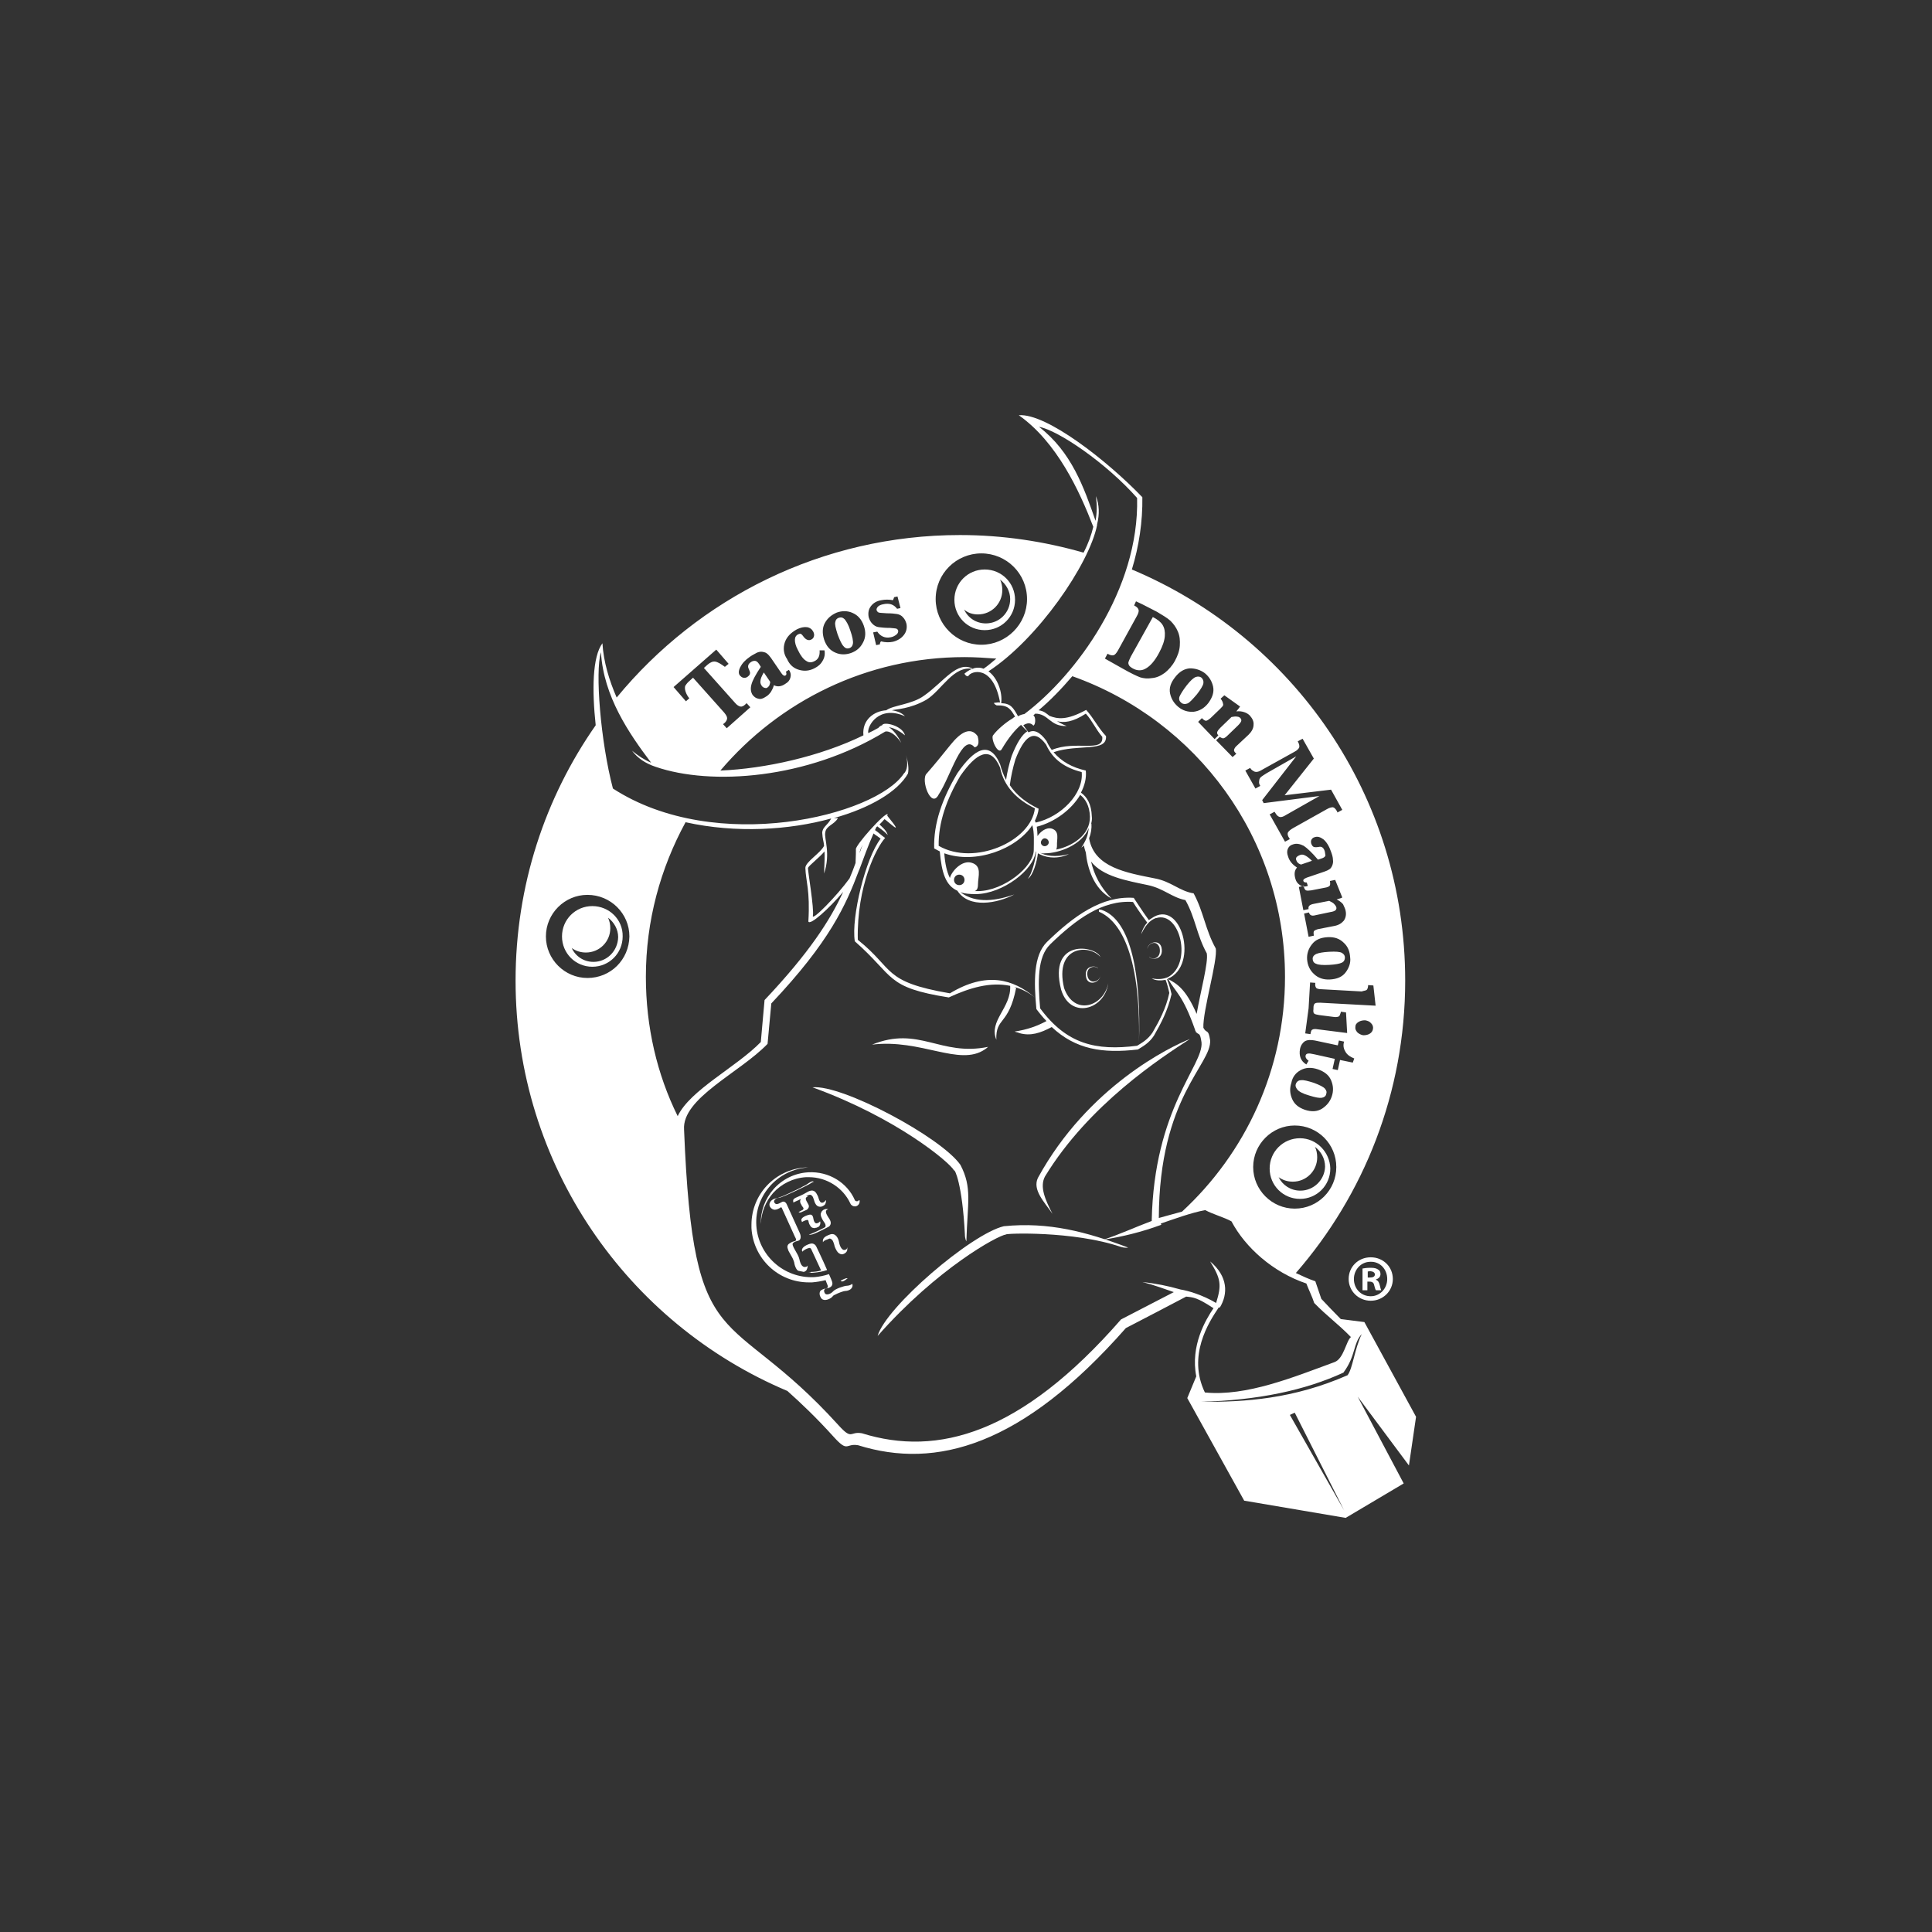 <?xml version="1.0" encoding="utf-8"?>
<!-- Generator: Adobe Illustrator 27.7.0, SVG Export Plug-In . SVG Version: 6.00 Build 0)  -->
<svg version="1.1" id="Capa_3" xmlns="http://www.w3.org/2000/svg" xmlns:xlink="http://www.w3.org/1999/xlink" x="0px" y="0px"
	 viewBox="0 0 516 516" style="enable-background:new 0 0 516 516;" xml:space="preserve">
<rect x="0" y="0" width="516" height="516" fill="#333333" stroke="none"/>
<style type="text/css">
	.st0{fill-rule:evenodd;clip-rule:evenodd;fill:#FFFFFF;}
</style>
<g>
	<path class="st0" d="M225.3,172.6c0.5,0.6,1,0.7,1.6,0.5c0.5-0.2,0.8-0.6,0.9-1.2c0.1-0.6-0.1-1.8-0.7-3.5c-0.5-1.6-1.1-2.5-1.5-3
		c-0.5-0.5-1-0.6-1.6-0.4c-0.5,0.2-0.8,0.5-0.9,1.1c-0.2,0.6,0.1,1.7,0.6,3.3C224.3,171,224.8,172.1,225.3,172.6"/>
	<path class="st0" d="M203.4,183.1c0.2,0.3,0.4,0.5,0.8,0.6c0.3,0.1,0.6,0.1,0.8-0.1c0.2-0.2,0.4-0.3,0.5-0.6
		c0.1-0.3,0.2-0.6,0.2-0.9l-1.7-2.5c-0.6,1-0.9,1.8-0.9,2.3C203,182.3,203.2,182.8,203.4,183.1"/>
	<path class="st0" d="M358.4,254.5c-0.5-0.3-1.6-0.4-3.4-0.3c-1.7,0.1-2.8,0.3-3.5,0.6c-0.6,0.3-1,0.8-0.9,1.4c0,0.5,0.3,1,0.9,1.2
		c0.6,0.3,1.8,0.4,3.6,0.3c1.6-0.1,2.7-0.3,3.3-0.6c0.6-0.3,0.8-0.8,0.8-1.4C359.2,255.2,358.9,254.8,358.4,254.5"/>
	<path class="st0" d="M301.4,176.8c-0.1,0.3,0,0.6,0.1,0.8c0.1,0.3,0.5,0.6,1,0.9c1.2,0.7,2.5,0.7,3.6,0c1.2-0.7,2.4-2.1,3.5-4.2
		c0.9-1.7,1.4-3.1,1.5-4.4c0.1-1.2-0.1-2.2-0.6-3c-0.5-0.8-1.4-1.5-2.6-2.1l-5.9,10.6C301.7,176,301.5,176.5,301.4,176.8"/>
	<path class="st0" d="M347.1,228.4c-0.3,0.1-0.6,0.3-0.8,0.5c-0.2,0.3-0.2,0.6-0.1,0.8c0.1,0.3,0.2,0.5,0.4,0.7
		c0.2,0.2,0.5,0.4,0.9,0.5l2.9-1c-0.8-0.8-1.5-1.3-2-1.5C348,228.2,347.5,228.2,347.1,228.4"/>
	<path class="st0" d="M349.7,292.6c1.6,0.5,2.7,0.7,3.3,0.6c0.6-0.1,1.1-0.4,1.2-1c0.2-0.5,0.1-0.9-0.3-1.4c-0.4-0.5-1.4-1-3-1.6
		c-1.6-0.5-2.7-0.8-3.4-0.7c-0.7,0-1.2,0.4-1.4,1c-0.2,0.5,0,1,0.4,1.5C346.9,291.5,347.9,292.1,349.7,292.6"/>
	<path class="st0" d="M317.1,187.9c0.6-0.2,1.4-1.1,2.6-2.5c1-1.3,1.6-2.3,1.7-2.9c0.1-0.6-0.1-1.1-0.5-1.5
		c-0.4-0.3-0.9-0.4-1.5-0.2c-0.6,0.2-1.4,0.9-2.5,2.3c-1,1.3-1.6,2.3-1.9,3c-0.2,0.7,0,1.2,0.5,1.6
		C316,188.1,316.5,188.1,317.1,187.9"/>
	<path class="st0" d="M158.2,242c-4.5,0-8.1,3.6-8.1,8.1c0,4.5,3.6,8.1,8.1,8.1c4.5,0,8.1-3.6,8.1-8.1
		C166.4,245.6,162.7,242,158.2,242 M158.5,256.9c-2.6,0-4.8-1.5-5.8-3.7c1.1,0.8,2.4,1.2,3.8,1.2c3.6,0,6.5-2.9,6.5-6.5
		c0-1-0.2-1.9-0.6-2.8c1.6,1.2,2.7,3.1,2.7,5.2C165,254,162.1,256.9,158.5,256.9"/>
	<path class="st0" d="M263,168.3c4.5,0,8.1-3.6,8.1-8.1c0-4.5-3.6-8.1-8.1-8.1c-4.5,0-8.1,3.6-8.1,8.1
		C254.9,164.7,258.5,168.3,263,168.3 M261.2,164.1c3.6,0,6.5-2.9,6.5-6.5c0-1-0.2-2-0.6-2.8c1.6,1.2,2.7,3.1,2.7,5.2
		c0,3.6-2.9,6.5-6.5,6.5c-2.6,0-4.8-1.5-5.8-3.7C258.5,163.7,259.8,164.1,261.2,164.1"/>
	<path class="st0" d="M347.2,304c-4.5,0-8.1,3.6-8.1,8.1c0,4.5,3.6,8.1,8.1,8.1c4.5,0,8.1-3.6,8.1-8.1
		C355.2,307.7,351.6,304,347.2,304 M347.3,318c-2.6,0-4.8-1.5-5.8-3.6c1.1,0.8,2.4,1.2,3.8,1.2c3.6,0,6.5-2.9,6.5-6.5
		c0-1-0.2-2-0.6-2.8c1.6,1.2,2.7,3.1,2.7,5.3C353.8,315.1,350.9,318,347.3,318"/>
	<path class="st0" d="M363.9,338.8v5.8h1.3v-2.3h0.6c0.7,0,1.1,0.3,1.2,0.9c0.2,0.7,0.3,1.2,0.5,1.4h1.4c-0.1-0.2-0.2-0.5-0.4-1.4
		c-0.2-0.8-0.5-1.2-1-1.4v-0.1c0.7-0.2,1.2-0.7,1.2-1.4c0-0.6-0.2-1-0.6-1.2c-0.4-0.3-0.9-0.5-2-0.5
		C365.1,338.6,364.4,338.7,363.9,338.8 M367.2,340.4c0,0.6-0.6,0.8-1.3,0.8h-0.6v-1.6c0.1,0,0.4-0.1,0.7-0.1
		C366.8,339.6,367.2,339.9,367.2,340.4"/>
	<path class="st0" d="M366.1,335.8c-3.3,0-5.9,2.5-5.9,5.8c0,3.2,2.6,5.8,5.9,5.8c3.3,0,5.9-2.6,5.9-5.8
		C372,338.3,369.4,335.8,366.1,335.8L366.1,335.8z M370.5,341.6c0,2.5-1.9,4.6-4.4,4.6c-2.6,0-4.5-2-4.5-4.6c0-2.5,1.9-4.6,4.4-4.6
		h0C368.6,336.9,370.5,339,370.5,341.6"/>
	<path class="st0" d="M280.9,274.3c6.4,6,13.6,7.1,23,6c1.3-0.8,3-1.7,4.3-3.7c1.9-3.3,3.7-6.7,4.7-11.1c-0.4-1.7-0.9-3.3-1.2-3.9
		c0,0,0.1,0,0.1-0.1c0.1,0,0.1,0,0.1-0.1c8.5-3.5,3.6-21.8-4.4-16.1c-0.2,0.1-0.4,0.3-0.6,0.4c0,0,0,0-0.1,0c-2.1-2.9-3.1-4.6-4-5.9
		c-8.5-0.6-16,4.8-23.2,11.8c-3.6,3.6-3.5,10.5-2.8,17.9c0.9,1.2,1.8,2.3,2.7,3.2c-2.4,1.3-5.1,2.3-8.5,2.8c0.4,0.2,0.8,0.2,1.2,0.4
		C275.2,276.8,277.9,275.9,280.9,274.3 M277.8,269.3c-0.6-7.1-0.8-13.7,2.7-17.1c6.9-6.7,14-11.9,22.1-11.3c0.8,1.3,1.8,2.8,3.8,5.5
		c-0.7,0.8-1.3,1.8-1.6,3.1c1.5-3.3,3.1-4,3.9-4.3c0.1,0,0.1,0,0.1,0c6.4-2,9.8,12.2,3.1,15.8c-1,0.4-2.4,0.7-4.3,0.3
		c1.1,0.7,2.6,0.6,3.7,0.4c0.3,0.7,0.7,2.1,1,3.5c-0.9,4.2-2.7,7.5-4.5,10.6c-1.3,1.9-2.8,2.7-4.1,3.5
		C292.7,280.7,284.9,278.9,277.8,269.3"/>
	<path class="st0" d="M293.5,243.5c5.2,2.2,11.2,10.4,10.7,35c0.6-17.8-2-32.8-10-35.5C293.1,242.8,293.6,242.9,293.5,243.5"/>
	<path class="st0" d="M296,262.6c-1.2,6.2-9.1,8.9-11.8,1.3c-2.7-11.4,6.8-11.8,9.7-8.3c-1.3-3.1-14-5-10.5,8.7
		C285.8,272.3,295,269.8,296,262.6"/>
	<path class="st0" d="M293.3,258.7c-0.3-0.9-4-1.1-3.2,2.4c0.5,2.2,3.5,1.5,3.8-0.5c-0.3,1.7-2.8,2.3-3.4,0.3
		C289.8,258.2,292.5,257.7,293.3,258.7"/>
	<path class="st0" d="M309.7,253.1c0.6,3-2,3.4-2.8,2.4c0.3,0.9,4.1,1.1,3.3-2.5c-0.6-2.2-3.6-1.4-3.8,0.5
		C306.7,251.9,308.9,250.9,309.7,253.1"/>
	<path class="st0" d="M250.7,212.2c3.2-4.8,6.3-16.6,9.6-12.6c1-0.2,1.3-1.2,0.8-3c-1.9-2.6-4.5-1.1-7.3,2.4
		c-2.1,2.6-4.1,5.1-6.3,7.6C245.8,208.2,248.7,216.2,250.7,212.2"/>
	<path class="st0" d="M268.1,327.5c-8.8,2.1-31.5,21.6-33.7,29.3c15.9-18,32-26.8,34.3-27.1c-0.3-0.3,17.9-1,30.6,3.3
		c1.3,0.4,2,0.2,2,0.2C290.2,329,280.1,326.3,268.1,327.5"/>
	<path class="st0" d="M254.8,312.6c0.2-0.4,2.2,3.6,2.9,17c0,1.3,0.4,2,0.4,1.9c0.3-10.3,1.6-14.3-1.6-20.4
		c-5.2-7.4-31.6-21.5-39.5-20.7C239.6,298.6,253.7,310.5,254.8,312.6"/>
	<path class="st0" d="M263,280.3c0.3-0.2,0.7-0.5,0.9-0.7c-12.8,2.6-18.4-5.7-31-0.6C246,277.4,256.2,284.9,263,280.3"/>
	<path class="st0" d="M277.2,314.6c-1.5,3.2,1.7,6.4,3.9,9.6c-1.9-3.7-3.5-7.2-2-10c11.7-19.2,31-31.7,38.7-36.7
		C312.7,279.5,290.6,290.1,277.2,314.6"/>
	<path class="st0" d="M225.7,333.8c-0.7,0.3-1.4-0.8-1.6-2c-0.2-1.2-1-2.6-2.4-2.1c-1.4,0.5-2.1,1-1.9,2.1c0-0.1,0.1-0.1,0.2-0.3
		c0.2-0.2,0.7-0.4,1.3-0.6c0.1-0.1,0.3-0.1,0.3-0.1c0.2,0,0.4,0.1,0.7,0.4c0.2,0.3,0.4,0.8,0.5,1.2c0.1,0.6,0.4,1.2,0.7,1.7
		c0.3,0.5,0.8,0.9,1.4,0.9c0.2,0,0.3,0,0.4-0.1c0.3-0.1,0.6-0.3,0.8-0.6c0.2-0.3,0.2-0.5,0.2-0.8c0-0.1,0-0.2,0-0.4
		C226.2,333.6,226.1,333.7,225.7,333.8"/>
	<path class="st0" d="M215.9,326c0.1,0.7,0.3,1.1,0.6,1.5c0.2,0.4,0.7,0.5,1,0.5c0.2,0,0.3,0,0.4-0.1c0.1,0,0.1,0,0.2,0c0,0,0,0,0,0
		c0.1-0.1,0.3-0.1,0.6-0.3c0.2-0.2,0.4-0.5,0.4-1c0-0.1,0-0.3-0.1-0.4c-0.1,0.2-0.4,0.4-0.5,0.4c-0.2,0.1-1,0.6-1.3-1.3
		c0,0-0.1-1-0.9-0.9c-0.7,0.1-2.7,0.8-2.2,1.7c0,0.1,0.1,0.2,0.1,0.3c0.1-0.1,0.3-0.2,0.5-0.3c0.4-0.2,0.8-0.3,1-0.3
		c0,0,0.1,0.1,0.1,0.2C215.8,325.8,215.8,325.9,215.9,326L215.9,326L215.9,326z"/>
	<path class="st0" d="M226.2,343.4c-0.7,0-3.1,0.8-3.7,1.5c-0.5,0.6-1.8,1.2-2.2,0.5c-0.4-0.7-0.2-1.2,0.5-1.3
		c0.7-0.1,1.9-0.5,1.4-1.9c-0.1-0.3-0.4-1-0.8-1.9c-1.2,0.4-2.6,0.7-3.9,0.8c-8.1,0.4-15-5.8-15.5-13.8c-0.5-8.1,5.8-15,13.9-15.5
		c0.4,0,0.8,0,1.3,0c-0.4,0-0.8,0-1.2,0c-0.3,0-0.6,0-0.8,0c-8.2,0.5-14.5,7.2-14.5,15.3c0,0.3,0,0.6,0,0.9
		c0.5,8.2,7.2,14.5,15.3,14.5c0.3,0,0.6,0,0.9,0c1.2-0.1,2.4-0.3,3.6-0.6c0.2,0.6,0.4,1,0.5,1.3c0.1,0.2,0.1,0.3,0.1,0.4
		c0,0.2,0,0.3-0.2,0.4c-0.2,0.1-0.4,0.2-0.7,0.2c-0.3,0.1-0.6,0.2-0.9,0.4c-0.3,0.2-0.4,0.6-0.4,0.9c0,0.3,0.1,0.7,0.3,1
		c0.2,0.5,0.7,0.7,1.1,0.7c0,0,0,0,0,0c0.4,0,0.8-0.1,1.2-0.3c0.4-0.2,0.7-0.4,1-0.8c0,0,0.2-0.2,0.5-0.3c0.4-0.2,1-0.5,1.6-0.7
		c0.5-0.2,1-0.3,1.1-0.3c0.4,0,0.8-0.1,1.2-0.3c0.4-0.2,0.8-0.6,0.8-1.2c0-0.1,0-0.3-0.1-0.4C227.3,343.2,226.6,343.4,226.2,343.4"
		/>
	<path class="st0" d="M216,339.9c-0.1,0-0.3,0-0.4,0c0.6,0,1.2,0.1,1.8,0c1.2-0.1,2.4-0.3,3.5-0.7c-1.2-2.8-2.9-6.3-2.9-6.3
		s-0.5-1.1-1.7-0.7c-1.3,0.4-2.5,1.2-2,2.1c0.1-0.1,0.2-0.2,0.3-0.3c0.3-0.2,0.8-0.5,1.2-0.6c0.1,0,0.3-0.1,0.3-0.1
		c0.3,0,0.4,0.1,0.5,0.2c0,0.1,0.1,0.1,0.1,0.2c0,0,0,0,0,0v0l0,0c0,0,1.4,3,2.6,5.6c-0.8,0.3-1.8,0.4-2.7,0.4
		C216.5,339.9,216.2,339.9,216,339.9"/>
	<path class="st0" d="M221.1,323c0,0,0.1,0,0.1,0c-0.1-0.1-0.3-0.1-0.4-0.1c-0.2,0-0.4,0-0.6,0.1c-0.3,0.1-0.5,0.3-0.7,0.5
		c-0.2,0.3-0.3,0.6-0.3,0.8c0,0.5,0.2,0.9,0.4,1.3c0.2,0.4,0.5,0.8,0.7,1.1c0.1,0.2,0.2,0.4,0.2,0.6c0,0.2,0,0.3-0.1,0.4
		c0,0-0.1,0.1-0.1,0.1c0,0,0,0,0,0h0c-0.2,0.1-0.9,0.5-1.8,0.9c-0.9,0.4-1.9,0.9-2.4,1c0,0,0,0-0.1,0c0.2,0.1,0.4,0.1,0.9,0
		c1.1-0.3,4.1-1.9,4.3-2c0.3-0.1,1.1-0.8,0.4-2C220.9,324.6,220,323.4,221.1,323"/>
	<path class="st0" d="M215.2,316.5c-0.1,0.1-0.7,0.3-1.3,0.7c-1.1,0.5-2.5,1.2-3.8,1.8c-0.7,0.3-1.3,0.6-1.7,0.7
		c-0.5,0.2-0.8,0.3-0.9,0.3c-0.5,0.1-0.9,0.2-1.3,0.5c-0.3,0.2-0.7,0.7-0.7,1.2c0,0.3,0.1,0.6,0.3,0.8c0.2,0.3,0.7,0.6,1.1,0.6
		c0.6,0,1.1-0.3,1.6-0.6c0.1-0.1,0.1-0.1,0.1-0.1c0,0,0.1,0,0.1,0.1c0,0,0.1,0.1,0.1,0.1c0,0,0,0,0,0s3.1,6.8,3.5,7.7
		c0.2,0.3,0.3,0.6,0.3,0.8c0,0.2-0.1,0.3-0.2,0.3c-0.1,0.1-0.2,0.1-0.6,0.2c-0.3,0.1-0.7,0.3-1.1,0.6c-0.3,0.2-0.4,0.6-0.4,0.8
		c0,0.4,0.2,0.7,0.3,1.1c0.3,0.5,0.6,1.1,0.9,1.6c0.3,0.5,0.5,1.1,0.6,1.4c0.1,0.7,0.3,1.3,0.6,1.8c0.1,0.2,0.3,0.4,0.5,0.5
		c0.5,0.1,1,0.2,1.5,0.3c0.1,0,0.1,0,0.2-0.1c0.3-0.1,0.5-0.3,0.6-0.6c0.1-0.2,0.2-0.5,0.2-0.7c0-0.1,0-0.3,0-0.4
		c0,0.2-0.1,0.3-0.3,0.4c-1,0.4-1.6-0.5-1.9-2c-0.3-1.5-2.3-3.7-1.7-4.3c0.7-0.6,1-0.4,1.6-0.7c0.5-0.3,0.6-1.1,0.2-2
		c-0.4-0.9-3.5-7.7-3.5-7.7s-0.5-1.1-1.4-0.5c-0.9,0.5-1.4,0.7-1.8,0.2c-0.5-0.6,0.2-1.3,1.2-1.4c1-0.1,7.3-3.2,8-3.6
		c0.3-0.2,0.9-0.6,1.3-0.7c-0.1,0-0.3-0.1-0.4-0.1C216.2,315.7,215.6,316.3,215.2,316.5"/>
	<path class="st0" d="M229.1,320.8c-0.3,0.1-0.7,0-0.8-0.3c-2-4.6-6.9-7.7-12.4-7.4c-3.7,0.2-7,1.9-9.3,4.5
		c-2.2,2.5-3.5,5.8-3.4,9.3c0.1-3.1,1.3-6,3.3-8.3c2.2-2.4,5.3-4,8.8-4.2c0.2,0,0.5,0,0.7,0c4.9,0,9.2,2.9,11.1,7
		c0.2,0.5,0.7,0.8,1.2,0.8c0.2,0,0.3,0,0.5-0.1c0.5-0.2,0.8-0.7,0.8-1.2c0-0.1,0-0.3-0.1-0.4C229.4,320.6,229.2,320.7,229.1,320.8"
		/>
	<path class="st0" d="M225,341.8c-0.2,0.1-0.4,0.2-0.5,0.3c0.3,0.2,0.6,0.2,0.9,0c0.3-0.1,0.6-0.5,1-0.6c-0.2-0.1-0.3-0.1-0.4-0.1
		C225.6,341.5,225.2,341.7,225,341.8"/>
	<path class="st0" d="M220,321.1c-1.2,0.6-1.3-1.2-1.6-1.7c-0.3-0.5-0.8-2.3-3-0.9c-2.5,1.5-3.9,1.3-3.5,2.6c0,0.1,0,0.1,0,0.1
		c0.1-0.1,0.5-0.3,1-0.5c0.3-0.1,0.6-0.3,1-0.5c-0.1,0.2-0.2,0.4-0.2,0.6c0,0.4,0.1,0.6,0.3,0.9c0.1,0.3,0.3,0.5,0.5,0.8
		c0.1,0.1,0.1,0.2,0.1,0.3c0,0.1-0.1,0.3-0.3,0.4c0,0-0.3,0.1-0.6,0.3c-0.1,0.1-0.3,0.1-0.4,0.2c0.1,0.1,0.3,0.2,0.6,0.1
		c0.5-0.2,1.4-0.6,1.6-0.7c0.2-0.2,0.9-0.7,0.3-1.6c-0.5-0.9-1-1.6-0.1-1.9c0,0,0.1,0,0.1,0c-0.1-0.1-0.3-0.1-0.4-0.1h-0.1
		c0.5-0.3,0.8-0.4,1-0.4c0.3,0,0.4,0.1,0.6,0.3c0.2,0.2,0.3,0.5,0.4,0.8c0,0,0.1,0.2,0.1,0.3c0.1,0.3,0.2,0.7,0.4,1
		c0.2,0.4,0.6,0.8,1.3,0.8c0.3,0,0.5-0.1,0.7-0.2c0.2-0.1,0.5-0.3,0.6-0.5c0.1-0.2,0.2-0.5,0.2-0.7c0-0.1,0-0.2,0-0.4
		C220.3,320.8,220.2,321,220,321.1"/>
	<path class="st0" d="M378.2,378.4l-13.8-25.3l-6.3-0.8c-1.8-1.8-3.5-3.6-5.2-5.4c-0.6-1.8-1-3-1.6-4.7c-1.8-0.6-3.5-1.4-5.2-2.2
		c18.2-20.9,29.2-48.2,29.2-78.1c0-49.5-30.1-91.8-73-109.8c1.9-6.2,2.9-12.8,2.8-19.3c-9.2-9.6-25.6-22.5-33-21.9
		c10.2,7.2,16.2,20.2,19.9,29.8c-0.5,2.1-1.3,4.4-2.6,6.9c-10.5-3-21.5-4.7-33-4.7c-36.9,0-69.9,16.9-91.7,43.4
		c-2-4.6-3.5-9.5-3.8-14.5c-2.7,3.6-2.8,12.6-1.8,21.9c-13.5,19.3-21.4,42.8-21.4,68.2c0,49.3,29.9,91.6,72.6,109.6
		c3.7,3.3,7.8,7.2,12.4,12.3c3.9,4.3,3.1,1.6,6.5,2.2c20.8,6.5,43.8,0.2,71.5-31.3c5.4-2.8,10.8-5.6,16.1-8.4
		c1.9,0.2,2.9,0.2,7.3,3.1c-2.1,3.1-6.2,10-4.6,18.2l-2.4,5.8l15.2,27.4l27.1,4.6l15.5-9.2l-12.3-23.2l13.7,18.4L378.2,378.4z
		 M345.8,322.8c-6.1,0-11.1-5-11.1-11.1c0-6.1,5-11.1,11.1-11.1c6.2,0,11.1,5,11.1,11.1C356.9,317.8,352,322.8,345.8,322.8
		 M353.8,227.3c-0.3-0.9-0.8-1.3-1.6-1.1c-0.6,0.1-1,0.1-1.3,0c-0.3-0.1-0.5-0.4-0.7-0.9c-0.1-0.4-0.1-0.8,0.1-1.1
		c0.2-0.3,0.4-0.5,0.8-0.6c0.8-0.3,1.6,0,2.4,0.6c0.8,0.7,1.5,1.8,2,3.3c0.3,0.8,0.5,1.5,0.5,2.1c0.1,0.6,0,1.1-0.2,1.6
		c-0.2,0.4-0.4,0.8-0.8,1c-0.3,0.2-0.7,0.4-1.3,0.6l-4.7,1.6c-0.7,0.3-1,0.5-0.9,0.9c0.1,0.3,0.4,0.4,0.9,0.4l0.3,0.9
		c-0.8,0.3-1.5,0.2-2.1-0.2c-0.6-0.4-1-0.9-1.2-1.6c-0.4-1.3-0.3-2.3,0.4-3.1c-0.6-0.4-1.1-0.8-1.5-1.3c-0.4-0.5-0.7-1-0.9-1.7
		c-0.3-0.8-0.3-1.5,0-2.1c0.3-0.6,0.7-0.9,1.4-1.1c0.9-0.3,1.8-0.1,2.8,0.4c0.9,0.6,2.2,1.8,3.8,3.7l0.9-0.3c0.7-0.2,1-0.5,1.1-0.8
		C353.9,228,353.9,227.6,353.8,227.3 M347.4,285.8c1.3-0.7,2.8-0.8,4.6-0.2c1.7,0.6,2.9,1.5,3.5,2.9c0.6,1.4,0.7,2.8,0.2,4.3
		c-0.5,1.5-1.4,2.5-2.6,3.3c-1.3,0.8-2.8,0.9-4.6,0.3c-1.7-0.6-2.8-1.5-3.4-2.9c-0.6-1.4-0.7-2.8-0.2-4.3
		C345.2,287.6,346.1,286.5,347.4,285.8 M361.3,283.8l-3.4-0.7l-0.6,2.7l-1.4-0.3l0.6-2.7l-5.4-1.2c-0.9-0.2-1.5-0.3-1.8-0.2
		c-0.3,0-0.5,0.2-0.6,0.5c-0.1,0.5,0.2,1,0.8,1.4l-0.6,1c-1.5-0.9-2-2.3-1.7-4.1c0.2-1,0.7-1.7,1.3-2.1c0.7-0.4,1.6-0.4,2.7-0.2
		l6.1,1.3l0.3-1.3l1.4,0.3l-0.1,0.3c-0.2,0.9,0,1.7,0.5,2.5c0.5,0.8,1.3,1.3,2.3,1.7L361.3,283.8z M366.7,274.8
		c-0.1,0.6-0.4,1-0.9,1.3c-0.5,0.3-1.1,0.4-1.7,0.4c-0.6-0.1-1.2-0.4-1.6-0.8c-0.4-0.5-0.6-0.9-0.5-1.5c0-0.6,0.4-1,0.9-1.3
		c0.5-0.3,1.1-0.4,1.7-0.4c0.6,0.1,1.2,0.3,1.6,0.8C366.6,273.7,366.8,274.2,366.7,274.8 M365,264.4c0.2-0.2,0.4-0.6,0.4-1.3
		l1.4,0.1l0.6,5.4l-14.8-0.8c-0.7,0-1.1,0-1.4,0.2c-0.3,0.2-0.4,0.6-0.4,1.3h0l0,0.2c-0.1,0.6,0,1.1,0.2,1.2
		c0.2,0.2,0.7,0.3,1.3,0.4l3.9,0.5c0.6,0.1,1.1,0,1.3-0.1c0.3-0.1,0.4-0.5,0.6-1.1l0-0.2l1.4,0.2l0.3,5.5l-7.9-1
		c-0.6-0.1-1.1-0.1-1.4,0.1c-0.3,0.1-0.4,0.6-0.5,1.2l-1.4-0.2l0.9-6.7h0l0.4-6.9l1.4,0.1c-0.1,0.6,0,1,0.2,1.3
		c0.1,0.2,0.6,0.4,1.4,0.4l10.8,0.6C364.2,264.6,364.7,264.6,365,264.4 M359.4,259.7c-0.9,1.2-2.3,1.8-4.2,1.9
		c-1.7,0.1-3.2-0.4-4.3-1.5c-1.1-1-1.7-2.4-1.8-3.9c-0.1-1.5,0.4-2.9,1.3-4c0.9-1.2,2.3-1.8,4.2-1.9c1.8-0.1,3.2,0.4,4.3,1.5
		c1.1,1,1.6,2.3,1.7,3.9C360.8,257.1,360.3,258.5,359.4,259.7 M359.4,243.3c0.2,1,0,1.9-0.5,2.6c-0.6,0.7-1.4,1.2-2.5,1.4l-4.1,0.8
		c-0.6,0.1-1,0.3-1.3,0.5c-0.2,0.2-0.2,0.6-0.1,1.3l-1.4,0.3l-1.2-6.2l1.3-0.3c0.1,0.3,0.2,0.6,0.5,0.7c0.2,0.2,0.7,0.2,1.4,0
		l3.8-0.8c0.7-0.1,1.2-0.3,1.4-0.5c0.2-0.2,0.3-0.5,0.2-0.8c-0.1-0.3-0.3-0.6-0.6-0.9c-0.3-0.3-0.7-0.5-1.3-0.8l-4.1,0.8
		c-0.6,0.1-1,0.3-1.2,0.5c-0.2,0.2-0.3,0.5-0.2,0.9l-1.4,0.3l-1.2-6.2l1.3-0.3c0.1,0.7,0.3,1,0.6,1.2c0.3,0.1,0.7,0.1,1.4,0l3.6-0.7
		c0.7-0.1,1.1-0.3,1.3-0.5c0.2-0.2,0.2-0.6,0.1-1.3l1.4-0.3l1.9,4.7c-0.3,0.2-0.8,0.3-1.5,0.5c0.7,0.4,1.3,0.8,1.7,1.3
		C359,242.2,359.3,242.7,359.4,243.3 M336,206.1c0.4-0.1,0.9-0.4,1.6-0.8l8.1-4.5c0.8-0.4,1.2-0.9,1.3-1.2c0.1-0.4,0-0.9-0.4-1.6
		l1.3-0.7l3,5.3l-7.8,9.8l12.4-1.5l3,5.4l-1.3,0.7l-0.1-0.3c-0.4-0.7-0.7-1-1.1-1.1c-0.4,0-0.9,0.1-1.6,0.5l-9.1,5.1
		c-0.7,0.4-1.1,0.8-1.3,1.1c-0.2,0.4-0.1,0.9,0.3,1.5l0.2,0.3l-1.3,0.7l-4.1-7.3l1.3-0.7l0.2,0.3c0.4,0.7,0.8,1,1.2,1.1
		c0.4,0.1,1-0.1,1.6-0.5l9-5.1l-14.9,1.9l-0.4-0.8l9.1-11.7l-7.9,4.5c-0.7,0.4-1.2,0.8-1.5,1c-0.3,0.3-0.5,0.6-0.5,1.1
		c-0.1,0.4,0,0.9,0.3,1.3l-1.3,0.7l-2.7-4.8l1.3-0.7c0.2,0.4,0.6,0.7,1,0.9C335.2,206.2,335.6,206.2,336,206.1 M326,186.6l1-0.9
		l4.2,3c-0.2,0.3-0.5,0.7-1,1.3c0.8-0.1,1.5,0,2.1,0.2c0.6,0.2,1.1,0.5,1.5,0.9c0.7,0.8,1.1,1.6,1,2.5c0,0.9-0.5,1.8-1.3,2.6
		l-3.1,2.9c-0.5,0.4-0.7,0.8-0.8,1.1c-0.1,0.3,0.1,0.7,0.6,1.1l-1,0.9l-4.4-4.5l1-0.9c0.2,0.2,0.5,0.3,0.8,0.4
		c0.3,0,0.7-0.2,1.2-0.7l2.8-2.7c0.5-0.5,0.8-0.9,0.9-1.2c0.1-0.3,0-0.5-0.2-0.8c-0.2-0.2-0.5-0.4-0.9-0.4c-0.4-0.1-0.9,0-1.5,0.1
		l-3,2.9c-0.4,0.4-0.7,0.8-0.8,1.1c-0.1,0.3,0,0.6,0.3,0.9l-1,1l-4.4-4.6l1-1c0.5,0.5,0.8,0.7,1.1,0.7c0.3,0,0.7-0.3,1.2-0.7
		l2.6-2.5c0.5-0.5,0.8-0.8,0.8-1.1C326.6,187.5,326.4,187.1,326,186.6 M321.8,179.8c1.2,1,1.9,2.2,2.2,3.6c0.3,1.5-0.2,2.9-1.3,4.4
		c-1.1,1.4-2.4,2.1-3.9,2.3c-1.5,0.1-2.9-0.3-4.1-1.3c-1.2-1-1.9-2.2-2.2-3.6c-0.3-1.5,0.2-2.9,1.4-4.4c1.1-1.4,2.4-2.2,3.9-2.3
		C319.2,178.5,320.6,178.9,321.8,179.8 M303.4,160.6l1.7,0.8c1.6,0.8,2.9,1.5,3.9,2c1.5,0.9,2.7,1.6,3.6,2.4c0.8,0.8,1.5,1.7,2,2.9
		c0.5,1.2,0.6,2.4,0.5,3.8c-0.1,1.4-0.6,2.7-1.3,4c-0.7,1.3-1.7,2.4-2.7,3.2c-1.1,0.8-2.2,1.3-3.4,1.4c-1.2,0.2-2.2,0.1-3.2-0.2
		c-1-0.4-2.5-1.1-4.6-2.3l-4.8-2.7l0.7-1.3c0.7,0.4,1.2,0.5,1.6,0.4c0.4-0.1,0.8-0.6,1.2-1.3l5-9.1c0.4-0.7,0.6-1.3,0.5-1.7
		c-0.1-0.4-0.4-0.8-1.2-1.2L303.4,160.6z M343.2,260.9c0,24.8-10.6,47.1-27.5,62.7c-2.7,0.7-5,1.4-6.2,1.7
		c0.1-32.4,14.2-41,13.7-47.5c-0.5-3.2-0.9-1.6-1.8-3.3c-0.2-4.5,3.9-18.1,3.3-21.2c-2.8-5-3.2-9.7-5.9-14.7c-3.8-0.6-6-3.2-10.4-4
		c-7.5-1.5-16.1-2.9-17.5-10.6c0-0.1,0-0.1,0-0.2c0.5-1.2,0.7-2.6,0.6-3.9c0-0.1,0,0.1-0.1,0.2c0.2-0.7,0.3-1.4,0.2-2.1
		c-0.1-3.2-1.3-5.2-2.9-6.3c1-1.9,1.5-3.9,1.3-5.9c-3.6-0.8-6.5-2.4-8.6-4.9c6.7-2.3,14.3,0.1,14-4.3c-2.1-2.2-3.3-4.8-5.3-7
		c-5.3,2.9-7.7,2.4-9.8,1.6c-0.9-0.7-1.5-1.3-2.9-1.5c3.1-2.6,6.1-5.7,9-9.1C319.6,192.4,343.2,223.9,343.2,260.9 M280.9,221.3
		c-1.5-0.4-3,0.8-3.8,2c0-0.8-0.1-1.7-0.2-2.5c4.8-1.2,9.3-4.6,11.6-8.5c1.4,1.1,2.5,2.9,2.6,5.8c0.1,5.1-5,8-9,8.8
		c0.1-0.2,0.2-0.6,0.2-1.1C282.2,224.2,283.1,222,280.9,221.3 M280.1,225c0,0.5-0.5,1-1.1,1c-0.5,0-1-0.4-1-1c0-0.5,0.5-1.1,1-1.1
		C279.6,223.9,280.1,224.4,280.1,225 M269.7,209.7c0.3-2.3,0.8-4.6,1.5-6.9c2.3-5.9,4.9-8.5,8.2-3.9c1.8,4,5.1,6.2,9.5,7.3
		c0.6,5.7-5.5,12-12.3,13.5c-0.1-0.2-0.1-0.4-0.2-0.5c0.5-1,0.9-2.1,1-3.2C274.1,214.4,271.5,212.4,269.7,209.7 M276.1,227
		c0,4.5-8,10.9-14.8,11c-0.3,0-0.6,0-1,0c0.6-0.2,0.9-0.7,0.9-1.8c0-2.1,1.2-5-1.8-5.8c-2.6-0.7-5.3,2.4-5.7,4.1
		c-0.8-1.6-1.3-3.8-1.5-6.6c8.4,3,19.3-1.1,23.5-7.5C276.3,222.4,276.1,224.8,276.1,227 M257.6,235c0,0.8-0.6,1.4-1.4,1.4
		c-0.8,0-1.4-0.6-1.4-1.4c0-0.8,0.6-1.4,1.4-1.4C257,233.6,257.6,234.2,257.6,235 M250.7,225.9c-0.1-6.2,2.1-12.4,5.8-18.7
		c4.2-6,8-8.3,10.6-2.2c1,5,4.4,8.5,9.3,10.9C275.4,224.7,260.2,231.4,250.7,225.9 M276.4,191.7c-0.1-0.3-0.2-0.5-0.4-0.7
		c0.2-0.1,0.4-0.3,0.5-0.4c3.6,0,3.9,3.5,8.4,3.3c-1.1-0.4-1.9-0.9-2.6-1.3c1.8,0.5,4.2,0.3,7.7-2c1.8,2,2.6,4.1,4.4,6.2
		c0.4,4.4-7.1,0.8-13.5,3.5c-0.5-0.7-1-1.5-1.4-2.4c-1.8-2.5-3.4-3.1-4.8-2.3c-0.5-0.7-1-1.3-1.4-1.9c1.1-0.7,2-0.7,2.7,0.1
		C276.4,193.6,276.6,192.7,276.4,191.7 M293,140.1c0.7-2.8,0.6-5.3-0.3-7.6c0.3,2.3,0.3,4.4-0.1,6.6c-3.1-8.9-6.4-18.4-15.1-25.1
		c5.1,0.9,18,9.7,26.2,19c0.6,24.4-16.3,47.3-30.1,57.7c-0.6,0.1-1.2,0.3-1.7,0.6c-1.3-2.3-1.9-3.4-4.5-3.5c0.4-2.9-1-6.8-3.4-8.5
		c13.2-8.6,26.9-28.6,29-39C293,140.2,293,140.1,293,140.1 M262.1,147.8c6.7,0,12.2,5.4,12.2,12.2c0,6.7-5.5,12.2-12.2,12.2
		c-6.7,0-12.2-5.5-12.2-12.2C249.9,153.2,255.4,147.8,262.1,147.8 M232.6,161.9c0.6-0.8,1.5-1.4,2.8-1.6c1-0.2,2-0.2,3.1,0
		c0.1-0.2,0.2-0.5,0.3-0.8l0.9-0.2l0.8,3.1l-0.9,0.2c-0.9-1.2-2.1-1.6-3.8-1.2c-0.5,0.1-1,0.3-1.3,0.6c-0.3,0.3-0.4,0.6-0.4,0.9
		c0.1,0.3,0.3,0.6,0.6,0.7c0.3,0.1,1,0.1,2.2,0.2c1.2,0,2.1,0.1,2.7,0.2c0.6,0.1,1.2,0.4,1.6,0.9c0.4,0.4,0.7,1,0.9,1.7
		c0.2,1.1,0,2.1-0.7,3c-0.7,0.9-1.7,1.5-2.9,1.8c-1,0.2-2,0.2-3.2-0.1c-0.2,0.2-0.3,0.5-0.3,0.8l-1,0.2l-0.8-3.4l1.1-0.2
		c0.9,1.3,2.1,1.8,3.6,1.5c0.6-0.1,1.1-0.4,1.5-0.7c0.4-0.3,0.5-0.7,0.5-1c-0.1-0.3-0.2-0.5-0.5-0.6c-0.3-0.1-0.8-0.1-1.7-0.2
		c-1.3,0-2.3-0.1-3-0.2c-0.7-0.1-1.2-0.4-1.7-0.9c-0.5-0.5-0.8-1.1-1-1.8C231.8,163.6,232,162.7,232.6,161.9 M220.3,166.4
		c0.7-1.3,1.8-2.2,3.2-2.8c1.4-0.5,2.9-0.5,4.2,0.1c1.4,0.6,2.4,1.7,3,3.4c0.6,1.7,0.5,3.2-0.2,4.5c-0.7,1.4-1.8,2.3-3.2,2.8
		c-1.4,0.5-2.9,0.5-4.2-0.1c-1.4-0.6-2.4-1.7-3-3.5C219.6,169.2,219.6,167.7,220.3,166.4 M209.6,171.6c0.5-1.5,1.6-2.6,3.2-3.5
		c1-0.5,1.9-0.7,2.7-0.6c0.8,0.1,1.4,0.6,1.7,1.2c0.2,0.4,0.3,0.8,0.2,1.2c-0.1,0.4-0.3,0.7-0.7,0.9c-0.7,0.4-1.5,0.1-2.2-0.9
		c-0.2-0.3-0.4-0.5-0.6-0.6c-0.2-0.1-0.4,0-0.7,0.1c-0.6,0.3-0.9,0.8-0.9,1.5c0,0.7,0.2,1.6,0.8,2.7c0.7,1.5,1.5,2.5,2.2,2.9
		c0.7,0.5,1.4,0.5,2.2,0.1c1.1-0.5,1.5-1.5,1.4-2.9h1.3c0.2,1,0,2-0.5,2.8c-0.5,0.9-1.2,1.5-2.2,2c-1.4,0.7-2.7,0.8-4.1,0.4
		c-1.4-0.4-2.5-1.3-3.2-2.9C209.3,174.7,209.1,173.1,209.6,171.6 M197.7,178.2c0.5-1,1.3-1.9,2.6-2.8c0.7-0.5,1.4-0.8,1.9-1.1
		c0.5-0.2,1-0.3,1.5-0.2c0.5,0.1,0.9,0.2,1.2,0.5c0.3,0.2,0.6,0.6,1,1.1l2.8,4.1c0.4,0.6,0.8,0.8,1.1,0.6c0.3-0.2,0.3-0.5,0.1-1
		l0.8-0.5c0.5,0.7,0.6,1.4,0.4,2.1c-0.2,0.7-0.6,1.2-1.3,1.6c-1.1,0.8-2.2,0.9-3.1,0.4c-0.2,0.7-0.5,1.3-0.8,1.8
		c-0.4,0.5-0.8,1-1.4,1.3c-0.7,0.5-1.4,0.7-2,0.5c-0.6-0.1-1.1-0.5-1.5-1c-0.5-0.8-0.6-1.7-0.3-2.8c0.3-1.1,1.1-2.6,2.5-4.7
		l-0.5-0.8c-0.4-0.6-0.8-0.8-1.1-0.8c-0.4,0-0.7,0.1-1,0.3c-0.8,0.5-1,1.2-0.6,1.9c0.2,0.5,0.4,0.9,0.3,1.2c0,0.3-0.3,0.6-0.7,0.9
		c-0.3,0.2-0.7,0.3-1.1,0.2c-0.4-0.1-0.6-0.3-0.8-0.5C197.2,180,197.2,179.2,197.7,178.2 M191.3,173.5l3.3,3.8l-1,0.8
		c-1.1-0.8-1.9-1.3-2.6-1.4c-0.6-0.1-1.3,0.2-2,0.8l-1,0.9l8.3,9.3c0.5,0.6,1,0.9,1.4,1c0.4,0.1,0.9-0.1,1.4-0.6l0.3-0.3l1,1.1
		l-6.3,5.6l-1-1.1l0.3-0.2c0.6-0.5,0.8-1,0.8-1.4c0-0.4-0.3-0.9-0.8-1.5l-8.3-9.3l-1,0.9c-0.6,0.5-0.9,1-1.1,1.3
		c-0.1,0.4-0.1,0.9,0.1,1.5c0.2,0.6,0.5,1.2,1,1.8l-0.9,0.8l-3.3-3.8L191.3,173.5z M156.9,261.2c-6.1,0-11.1-5-11.1-11.1
		c0-6.1,5-11.1,11.1-11.1c6.2,0,11.2,5,11.2,11.1C168,256.3,163.1,261.2,156.9,261.2 M172.5,260.9c0-15,3.9-29,10.6-41.3
		c13.5,3,27.7,2.1,38.9-1c-1,1.9-2.3,2.2-2.4,3.8c0.1,1.8,0.4,2.3,0.5,3.5c-1,2-5,4.3-5,5.9c0.1,3.5,1.3,6,0.8,14.3
		c0.4,1.2,5.5-3.4,9.3-7.9c-3.5,7.6-9.1,16.3-21,28.9c-0.3,3.7-0.7,7.4-1,11.2c-6.5,6.7-18.9,12.8-22.2,19.8
		C175.5,287,172.5,274.3,172.5,260.9 M325.5,349.2c0.1,0,0.2,0,0.3,0c2.2-3.6,2.2-8.3-2.6-12.3c2.9,4.7,3.1,6.3,1.6,11.1
		c-3.7-2.2-7.6-3.3-9.5-3.6c-3.5-1-6.6-1.6-10.2-2c3.5,0.9,5.7,1.8,8.4,2.7c-4.7,2.4-9.4,4.9-14.1,7.3c-26.7,30.6-49,36.7-69.2,30.4
		c-3.3-0.6-2.5,2-6.3-2.2c-29.8-32.9-38.7-16.6-41.2-78.9c-0.6-8.4,14.9-15.2,22.3-22.9c0.3-3.6,0.7-7.2,1-10.8
		c15.6-16.5,19.9-26.2,23.4-35.5c0-0.1,0.1-0.1,0.1-0.2c1.2-3.2,2.3-6.3,3.8-9.7c0.6,0.5,1.2,0.8,1.9,1.4c-4,5.1-7.9,21-6.9,27.4
		c10.8,9.5,8.1,12.3,25.1,15c5.6-2.6,11.1-4.2,16.4-3.1c0.3,5.9-5.8,9.3-3.7,14.4c-0.2-6.1,3.3-3.7,5.3-13.9c-0.2,0-0.3-0.1-0.5-0.2
		c1.9,0.5,3.7,1.4,5.5,2.8c-5.8-4.9-12.9-7-22.7-1.1c-18.1-3.1-14.7-6.4-24.6-14.3c-0.3-14.4,5-24.7,7.3-27.2
		c-0.9-0.6-1.8-1.5-2.7-2.1c0.1-0.2,0.2-0.5,0.3-0.7c0.1-0.1,0.2-0.2,0.3-0.3c0.9,0.7,1.5,1,2.8,2.3c-0.4-1.3-1.6-2.2-2.2-2.8
		c0.5-0.5,1-1,1.3-1.4c0.2-0.2,6.2,5.7,0.8-0.9c-0.1-0.2,0.1-0.3,0.1-0.4c-0.5-0.9-9,8.6-8.5,9.4c0,0.1,0,2-0.1,3.6
		c-0.5,1.4-1,2.7-1.6,4.1c-3.4,4.7-10.1,11.5-9.8,10c0.4-1.8-1.4-12.2-1.3-12.8c0.2-0.6,3.1-2.8,4.4-4.4c0.1,1.2,0,2.9-0.1,5.9
		c1.8-5.4,0-9.3,0.3-10.9c0.2-1.9,2.4-2.1,3.4-3.9c-0.4,0-0.7,0-1.1,0c9.7-2.7,17.1-7.1,19.8-11.9c0.3-1.4,0-3.1-0.5-4.9
		c0.5,2,0.4,4-0.6,4.9c-7.4,11.2-50.1,21.9-77.7,4c-3.3-12.5-4.8-31.3-3.2-36.4c0.7,11.8,7.5,21.7,13.4,29.5
		c-1.9-0.8-3.5-1.9-5.1-3.2c1.5,2,3.6,3.4,6.3,4.3c14.8,5.1,40.5,3.3,61.3-9.4c0.8-0.3,2.7,0.5,4.3,3c-0.9-1.9-2.1-3.4-3.3-4.2
		c1,0.2,2.5,0.7,4.3,2.2c-0.6-2.6-5.8-3.8-6.1-2.7c0,0,0,0,0,0c-0.3,0.1-0.7,0.3-1,0.7c-0.9,0.5-1.8,1-2.7,1.4
		c-0.4-1.8,2.8-7.6,9.8-4.5c-0.8-0.9-2.1-1.4-3.5-1.6c1-0.3,4.8-0.3,9.2-2.8c4.1-2.5,7.3-9.4,12.6-8.2c-4.3-2.5-7.9,3.4-13.2,7.1
		c-3.3,2.4-8.2,2.5-10.1,3.9c0,0,0,0,0,0c-3.2,0.2-6.5,2.5-6.1,6.7c-11.7,5.7-26.3,8.9-38.2,9.4c15.7-18.5,39.1-30.3,65.2-30.3
		c2.9,0,5.7,0.2,8.5,0.4c-1.1,0.9-2.2,1.9-3.4,2.7c-1.5-0.6-3.2-0.3-5.1,1.3c-0.1,0,0.5,0.9,1,0.7c0.6-1.4,6.6-3.3,8.5,7
		c-0.4,0-0.8,0-1.4,0.1c-0.2-0.1-0.5,0.2,0.5,0.7c3.1-0.1,3.7,1,4.9,3c-0.3,0.2-0.5,0.3-0.7,0.5c-1.6,0.9-4.1,3-5.1,4.4
		c-0.9,0.7,1.3,5.7,2.3,3.7c1.7-2.9,3.6-5.2,5.1-6.4c0.5,0.5,1,1.1,1.7,1.7c-1.5,0.9-2.9,3.3-4.2,6.6c-0.7,2.2-1.2,4.3-1.5,6.4
		c-0.7-1.3-1.2-2.7-1.6-4.2c-2.8-6.5-6.9-4.1-11.4,2.4c-4,6.7-6.4,13.4-6.2,20.1c0.5,0.3,1,0.5,1.5,0.8c0.5,5.8,1.6,9.1,4.7,10.5
		c3.1,4.8,10.6,3.4,15.2,1c-4.6,1.6-10.1,2.6-14.4-0.6c1.2,0.4,2.5,0.5,4.2,0.5c7.1-0.1,15.5-6.5,15.9-11.4c0,0,0,0,0.1,0.1
		c0,1.7-1.1,6-2.2,7.2c1.4-0.8,2.5-4.7,2.7-6.8c1.5,0.9,4.7,1.9,8.3,0.2c-3.7,1-6.5,0.4-7.8-0.4c0.4,0.2,0.8,0.3,1.4,0.2
		c3.7,0,9.9-2.2,11.7-6.8c-0.3,2.2-0.6,3.1-2,5.3c0.3-0.2,0.5-0.4,0.7-0.6c0.1,0.7,0.3,1.3,0.5,1.9c0.4,3.9,2,9.7,6.9,12.3
		c-3.1-3.1-4.7-6.5-5.5-9.9c3.1,4,9.5,5.1,15.2,6.3c4.2,0.9,6.4,3.3,10,4c2.7,4.8,3,9.3,5.7,14.2c0.5,2.3-1.7,10.4-2.7,16.2
		c-2.9-6.7-5.3-8.1-7.6-9.3c2.1,3.7,3.9,4.2,7.2,13.6c0,0,0,0,0,0.1c0,0,0,0.1,0.1,0.1c0,0.1,0.1,0.2,0.1,0.4c0,0,0.1,0,0.1,0
		c0.7,0.8,1-0.1,1.4,2.7c0.6,6.1-12.7,17.5-13.3,47.7c-4.3,1.6-8.6,3.6-12.9,5c5-0.8,10.1-2,15.5-4c-0.1-0.1-0.1-0.1-0.2-0.3
		c3.2-1.1,8.4-3,11.9-3.6c2,1.1,5,1.9,7,3c3.7,7,11.1,13.6,20,16.6c0.6,1.6,1.6,3.6,2.1,5.2c3.4,3.5,6.4,5.6,9.8,9.1
		c-1.3,1.1-1.9,5.8-4.4,6.7c-10.9,4-23.5,9.2-34.6,8.1C317.1,362.1,322.8,353.2,325.5,349.2 M229.6,227.8c0,0,0-0.1,0-0.1
		c0.1-0.7,0.4-1.3,0.8-2.1C230.1,226.3,229.9,227,229.6,227.8 M344.5,377.9l1.3-0.6l13.2,26.1L344.5,377.9z M359.9,367.3
		c-14.4,6.3-27.3,7.2-39.3,7.1c15.4-0.4,28-3.1,38.2-7.8c3.4-4.6,2.5-7.7,4.9-10.3C361.7,360.5,361.3,365.5,359.9,367.3"/>
</g>
</svg>
